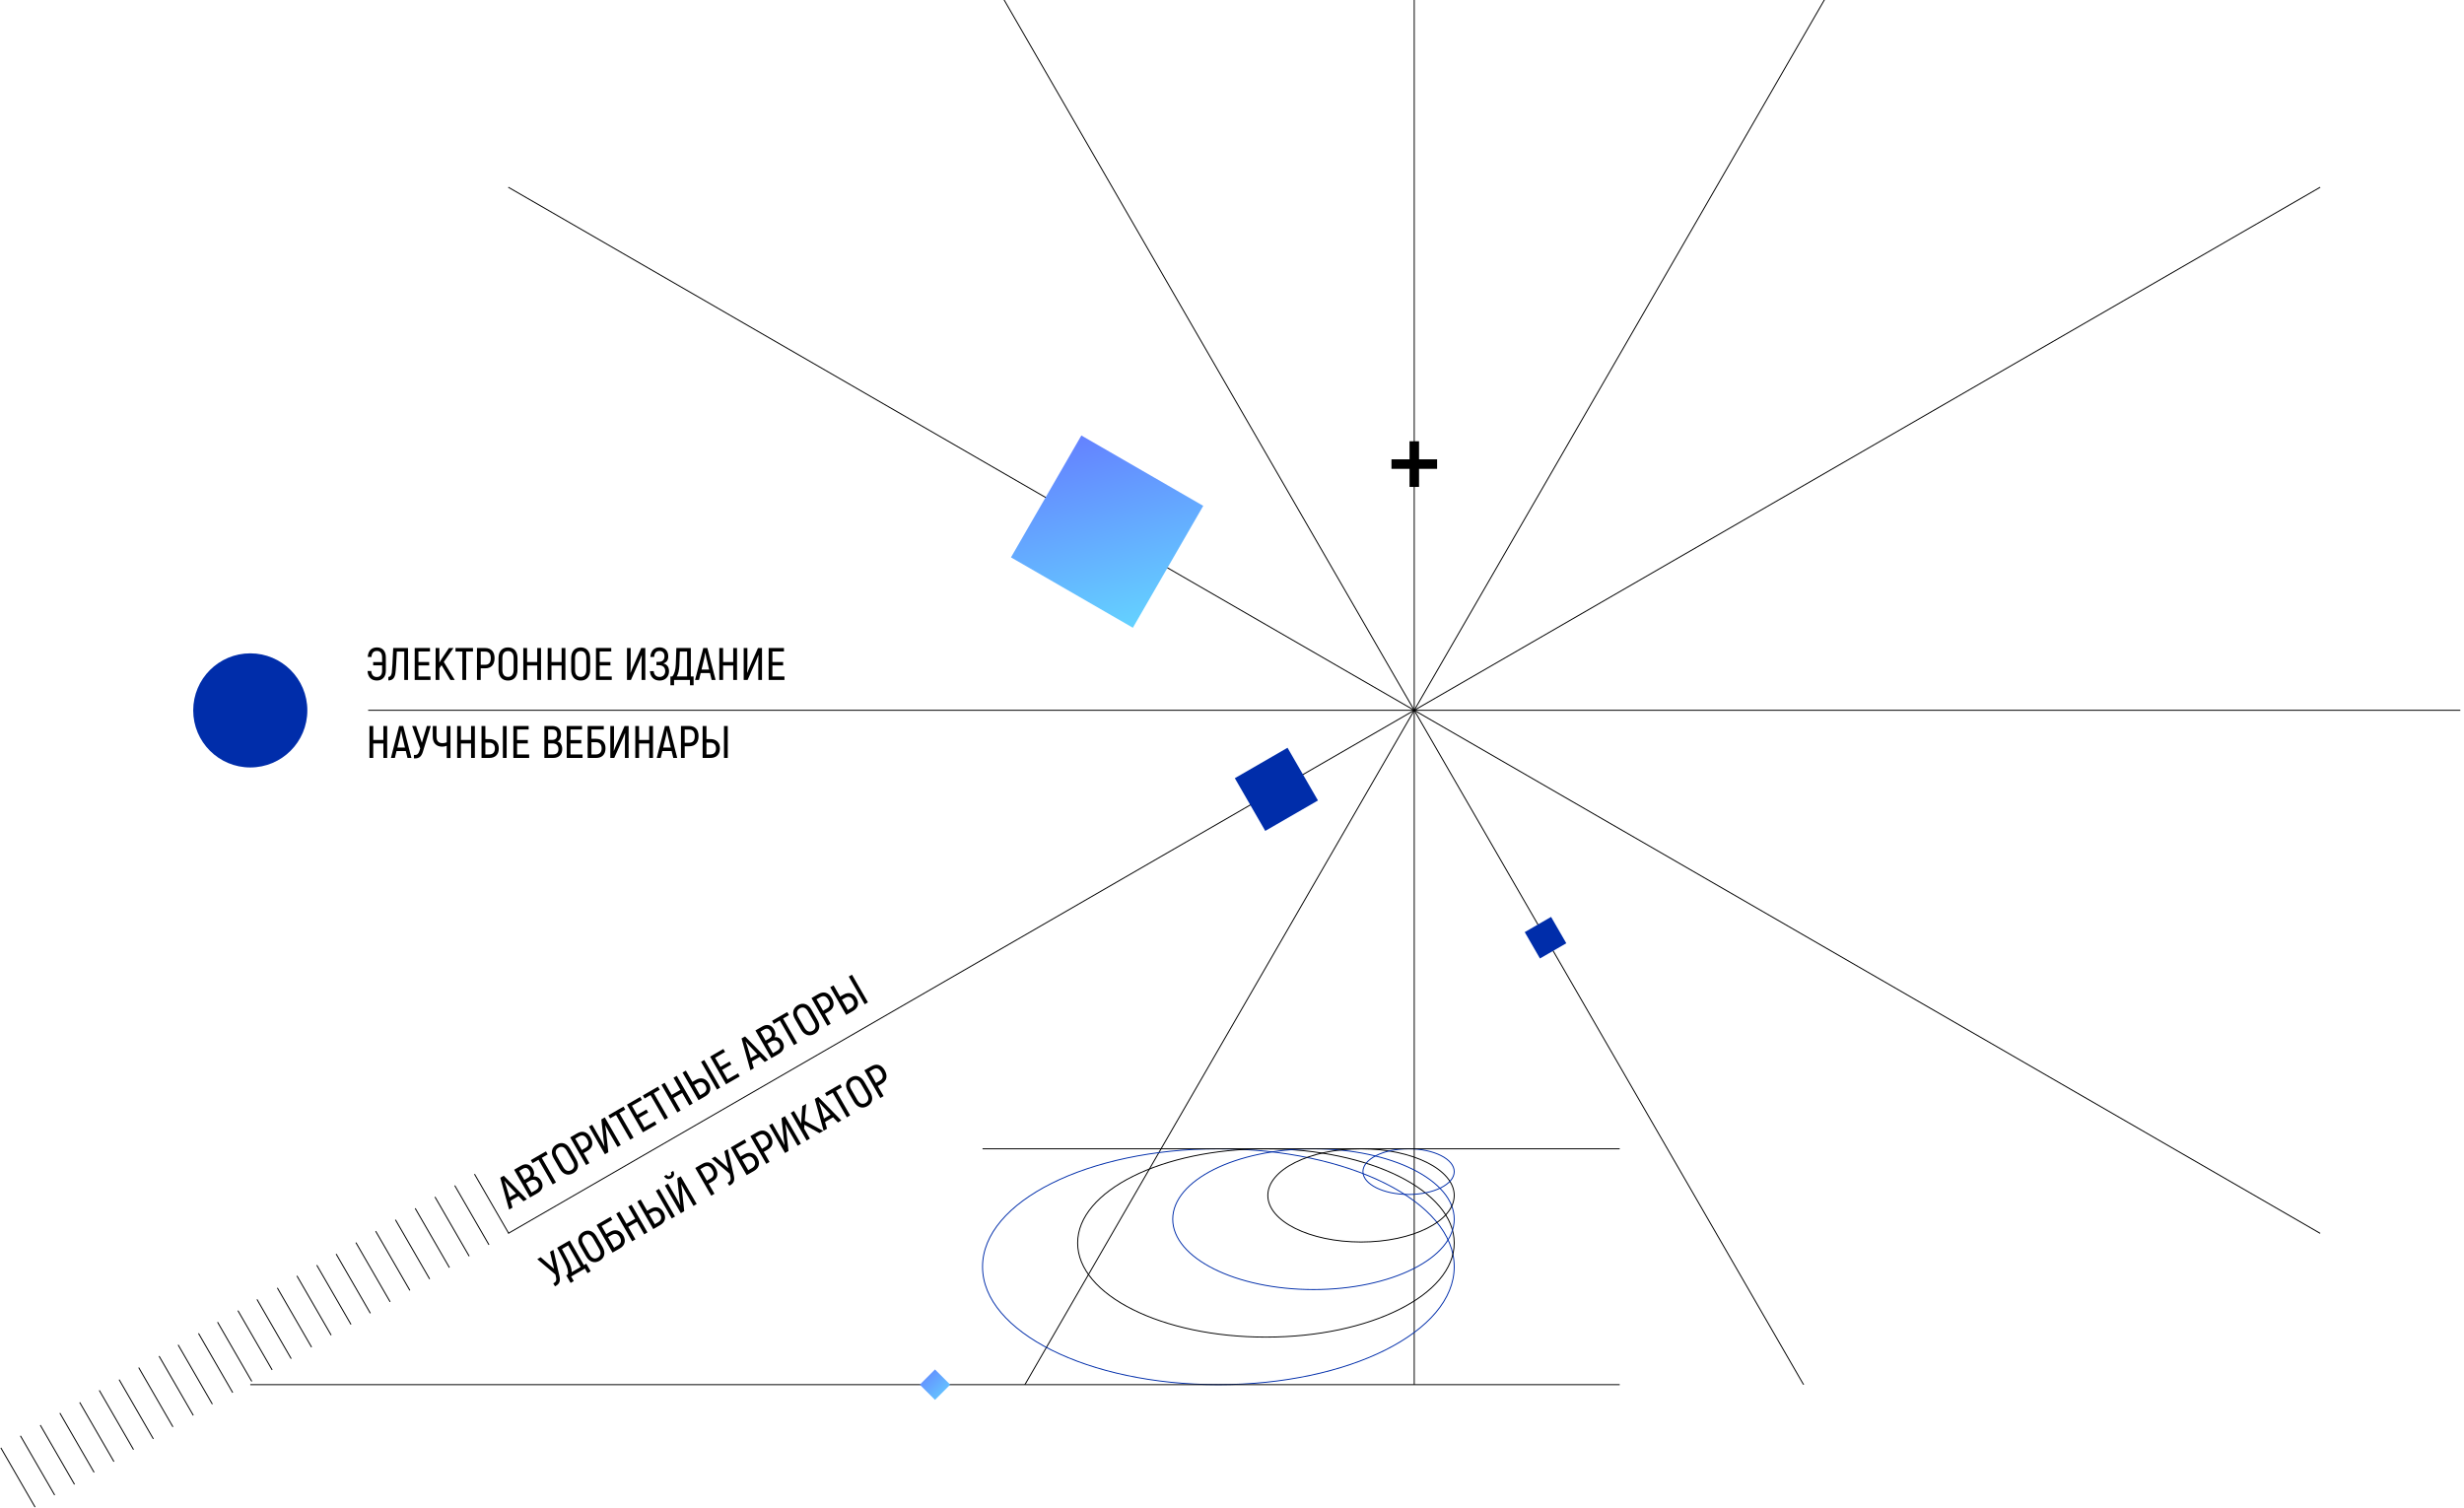 <svg width="2591" height="1586" viewBox="0 0 2591 1586" fill="none" xmlns="http://www.w3.org/2000/svg">
<mask id="mask0_218_239" style="mask-type:luminance" maskUnits="userSpaceOnUse" x="385" y="0" width="2206" height="1456">
<rect x="385" width="2206" height="1456" fill="white"/>
</mask>
<g mask="url(#mask0_218_239)">
<path d="M387.133 746.885L2587.13 746.885" stroke="black"/>
<path d="M534.505 196.885L2439.76 1296.89" stroke="black"/>
<path d="M937.132 -205.742L2037.13 1699.51" stroke="black"/>
<path d="M1487.13 -353.114L1487.13 1846.89" stroke="black"/>
<path d="M2037.13 -205.742L937.131 1699.51" stroke="black"/>
<path d="M2439.76 196.885L534.503 1296.89" stroke="black"/>
</g>
<rect x="1137.09" y="457.914" width="148" height="148" transform="rotate(30 1137.09 457.914)" fill="url(#paint0_linear_218_239)"/>
<rect x="1353.89" y="786.287" width="64" height="64" transform="rotate(60 1353.89 786.287)" fill="#002DAA"/>
<rect x="1631.03" y="964.144" width="32" height="32" transform="rotate(60 1631.03 964.144)" fill="#002DAA"/>
<ellipse cx="1281.18" cy="1332" rx="248" ry="124" transform="rotate(180 1281.18 1332)" stroke="#002DAA"/>
<ellipse cx="1331.18" cy="1307" rx="198" ry="99" transform="rotate(180 1331.18 1307)" stroke="black"/>
<ellipse cx="1381.18" cy="1282" rx="148" ry="74" transform="rotate(180 1381.18 1282)" stroke="#002DAA"/>
<ellipse cx="1431.18" cy="1257" rx="98" ry="49" transform="rotate(180 1431.18 1257)" stroke="black"/>
<ellipse cx="1481.18" cy="1232" rx="48" ry="24" transform="rotate(180 1481.18 1232)" stroke="#002DAA"/>
<path d="M369.094 1392.69L333.094 1330.33" stroke="black"/>
<path d="M389.457 1380.93L353.457 1318.58" stroke="black"/>
<path d="M410.242 1368.93L374.242 1306.58" stroke="black"/>
<path d="M431.026 1356.93L395.026 1294.58" stroke="black"/>
<path d="M451.811 1344.93L415.811 1282.58" stroke="black"/>
<path d="M472.595 1332.93L436.595 1270.58" stroke="black"/>
<path d="M493.38 1320.93L457.38 1258.58" stroke="black"/>
<path d="M514.165 1308.93L478.165 1246.58" stroke="black"/>
<path d="M534.949 1296.93L498.949 1234.58" stroke="black"/>
<path d="M348.231 1403.95L312.231 1341.59" stroke="black"/>
<path d="M327.639 1416.59L291.639 1354.24" stroke="black"/>
<path d="M306.217 1428.68L270.217 1366.33" stroke="black"/>
<path d="M286.184 1440.5L250.184 1378.14" stroke="black"/>
<path d="M264.762 1452.59L228.762 1390.23" stroke="black"/>
<path d="M244.728 1464.4L208.728 1402.05" stroke="black"/>
<path d="M223.307 1476.49L187.307 1414.14" stroke="black"/>
<path d="M203.273 1488.31L167.273 1425.96" stroke="black"/>
<path d="M181.852 1500.4L145.852 1438.04" stroke="black"/>
<path d="M161.259 1513.04L125.259 1450.69" stroke="black"/>
<path d="M140.397 1524.3L104.397 1461.95" stroke="black"/>
<path d="M119.804 1536.95L83.804 1474.6" stroke="black"/>
<path d="M98.942 1548.21L62.942 1485.85" stroke="black"/>
<path d="M78.349 1560.86L42.349 1498.5" stroke="black"/>
<path d="M57.486 1572.11L21.486 1509.76" stroke="black"/>
<path d="M36.894 1584.76L0.894 1522.41" stroke="black"/>
<path d="M1703.18 1456H263.176" stroke="black"/>
<circle cx="263.176" cy="747" r="60" fill="#002DAA"/>
<path fill-rule="evenodd" clip-rule="evenodd" d="M983.176 1440L999.176 1456L983.176 1472L967.176 1456L983.176 1440Z" fill="url(#paint1_linear_218_239)"/>
<path fill-rule="evenodd" clip-rule="evenodd" d="M1492.18 464H1482.18V483H1463.18V493H1482.18V512H1492.18V493H1511.18V483H1492.18V464Z" fill="black"/>
<path d="M1033.18 1208H1703.18" stroke="black"/>
<g clip-path="url(#clip0_218_239)">
<!--
<path d="M844.416 685.256L848.304 696.404H847.428L843.528 685.256H844.416ZM854.292 695.12C852.996 695.12 852.156 694.232 852.156 692.852V688.76C852.156 687.368 852.996 686.48 854.292 686.48C855.588 686.48 856.428 687.368 856.428 688.76V692.852C856.428 694.232 855.588 695.12 854.292 695.12ZM854.292 694.22C855.06 694.22 855.504 693.716 855.504 692.852V688.76C855.504 687.884 855.06 687.38 854.292 687.38C853.524 687.38 853.08 687.884 853.08 688.76V692.852C853.08 693.716 853.524 694.22 854.292 694.22ZM858.85 686.6H859.642V694.952H858.706V687.872L857.374 688.88V687.764L858.85 686.6ZM861.659 695.132C861.275 695.132 861.011 694.868 861.011 694.472C861.011 694.088 861.275 693.824 861.659 693.824C862.043 693.824 862.307 694.088 862.307 694.472C862.307 694.868 862.043 695.132 861.659 695.132ZM863.549 686.6H864.341V694.952H863.405V687.872L862.073 688.88V687.764L863.549 686.6Z" fill="#FF2C00"/>
-->
<path d="M396.376 680.776C401.992 680.776 405.736 684.472 405.736 691.096V705.304C405.736 711.928 401.944 715.576 396.28 715.576C390.424 715.576 386.872 711.976 386.488 705.592H390.376C390.76 709.816 392.728 711.88 396.28 711.88C399.544 711.88 401.8 709.768 401.8 705.304V699.64H392.392V696.184H401.8V691.096C401.8 686.584 399.64 684.472 396.424 684.472C392.92 684.472 390.904 686.488 390.616 690.808H386.728C387.064 684.328 390.616 680.776 396.376 680.776ZM413.48 681.4H429.032V715H425.096V685.096H417.272C416.792 695.272 416.36 703.864 415.784 707.944C415.064 713.176 412.568 715.48 408.344 715.48V711.784C410.504 711.784 411.56 710.2 411.992 707.176C412.472 703.624 412.952 695.128 413.48 681.4ZM440.018 711.304H452.69V715H436.082V681.4H452.162V685.048H440.018V696.136H451.298V699.736H440.018V711.304ZM473.619 715L464.307 699.448L462.003 702.808V715H458.067V681.4H462.003V696.76L464.499 692.728L472.083 681.4H476.835L466.659 696.04L478.179 715H473.619ZM497.388 681.4V685.096H490.188V715H486.204V685.096H479.004V681.4H497.388ZM510.062 681.4C516.447 681.4 520.047 685.24 520.047 692.008C520.047 698.968 516.447 702.76 510.062 702.76H505.503V715H501.567V681.4H510.062ZM510.062 699.016C514.095 699.016 516.063 696.808 516.063 692.008C516.063 687.448 514.095 685.144 510.062 685.144H505.503V699.016H510.062ZM534.217 715.624C527.977 715.624 524.233 711.352 524.233 704.44V691.912C524.233 685.048 527.977 680.776 534.217 680.776C540.457 680.776 544.153 685.048 544.153 691.912V704.44C544.153 711.352 540.457 715.624 534.217 715.624ZM534.217 711.784C538.105 711.784 540.121 709.144 540.121 704.44V691.912C540.121 687.256 538.105 684.616 534.217 684.616C530.281 684.616 528.265 687.256 528.265 691.912V704.44C528.265 709.144 530.281 711.784 534.217 711.784ZM564.91 681.4H568.894V715H564.91V699.784H554.254V715H550.27V681.4H554.254V696.088H564.91V681.4ZM590.55 681.4H594.534V715H590.55V699.784H579.894V715H575.91V681.4H579.894V696.088H590.55V681.4ZM610.623 715.624C604.383 715.624 600.639 711.352 600.639 704.44V691.912C600.639 685.048 604.383 680.776 610.623 680.776C616.863 680.776 620.559 685.048 620.559 691.912V704.44C620.559 711.352 616.863 715.624 610.623 715.624ZM610.623 711.784C614.511 711.784 616.527 709.144 616.527 704.44V691.912C616.527 687.256 614.511 684.616 610.623 684.616C606.687 684.616 604.671 687.256 604.671 691.912V704.44C604.671 709.144 606.687 711.784 610.623 711.784ZM630.612 711.304H643.284V715H626.676V681.4H642.756V685.048H630.612V696.136H641.892V699.736H630.612V711.304ZM659.301 715V681.4H663.189V699.304C663.189 701.32 663.093 705.064 662.901 707.368L663.045 707.464C663.573 706.072 664.485 703.72 665.397 701.752L674.325 681.4H678.549V715H674.661V696.712C674.661 694.696 674.757 691 674.853 688.936L674.757 688.84C674.277 690.088 673.317 692.584 672.645 694.12L663.429 715H659.301ZM697.503 697.624C701.871 698.776 703.503 701.848 703.503 705.832C703.503 711.976 699.279 715.624 693.567 715.624C687.423 715.624 683.679 711.352 683.439 705.688H687.423C687.615 709.192 689.679 711.832 693.519 711.832C697.023 711.832 699.519 709.528 699.519 705.736C699.519 701.608 696.735 699.496 692.943 699.496H690.303V695.944H692.559C696.255 695.944 698.751 694.168 698.751 690.088C698.751 686.584 696.831 684.52 693.471 684.52C689.727 684.52 688.143 686.92 687.855 690.76H683.919C684.303 684.712 687.519 680.728 693.471 680.728C699.039 680.728 702.687 684.232 702.687 690.232C702.687 693.928 701.247 696.376 697.503 697.624ZM726.432 711.304H729.359V720.568H725.52V715H708.816V720.568H704.976V711.304H706.896C709.104 709.096 710.448 704.296 710.64 698.632L711.216 681.4H726.432V711.304ZM722.496 711.304V685.096H714.912L714.384 699.736C714.192 704.776 713.232 708.616 711.648 711.304H722.496ZM748.325 715L746.549 707.704H736.805L735.029 715H730.901L739.541 681.4H743.813L752.453 715H748.325ZM737.669 704.056H745.685L742.949 692.68C742.421 690.52 741.941 687.688 741.749 686.392H741.605C741.413 687.688 740.933 690.52 740.405 692.68L737.669 704.056ZM771.019 681.4H775.003V715H771.019V699.784H760.363V715H756.379V681.4H760.363V696.088H771.019V681.4ZM782.02 715V681.4H785.908V699.304C785.908 701.32 785.812 705.064 785.62 707.368L785.764 707.464C786.292 706.072 787.204 703.72 788.116 701.752L797.044 681.4H801.268V715H797.38V696.712C797.38 694.696 797.476 691 797.572 688.936L797.476 688.84C796.996 690.088 796.036 692.584 795.364 694.12L786.148 715H782.02ZM812.206 711.304H824.878V715H808.27V681.4H824.35V685.048H812.206V696.136H823.486V699.736H812.206V711.304Z" fill="black"/>
</g>
<g clip-path="url(#clip1_218_239)">
<!--
<path d="M786.416 767.256L790.304 778.404H789.428L785.528 767.256H786.416ZM796.292 777.12C794.996 777.12 794.156 776.232 794.156 774.852V770.76C794.156 769.368 794.996 768.48 796.292 768.48C797.588 768.48 798.428 769.368 798.428 770.76V774.852C798.428 776.232 797.588 777.12 796.292 777.12ZM796.292 776.22C797.06 776.22 797.504 775.716 797.504 774.852V770.76C797.504 769.884 797.06 769.38 796.292 769.38C795.524 769.38 795.08 769.884 795.08 770.76V774.852C795.08 775.716 795.524 776.22 796.292 776.22ZM800.85 768.6H801.642V776.952H800.706V769.872L799.374 770.88V769.764L800.85 768.6ZM803.659 777.132C803.275 777.132 803.011 776.868 803.011 776.472C803.011 776.088 803.275 775.824 803.659 775.824C804.043 775.824 804.307 776.088 804.307 776.472C804.307 776.868 804.043 777.132 803.659 777.132ZM805.153 777V776.292C805.153 773.484 808.333 772.356 808.333 770.46C808.333 769.848 807.937 769.356 807.229 769.356C806.569 769.356 806.161 769.8 806.137 770.652H805.213C805.285 769.308 806.041 768.468 807.229 768.468C808.537 768.468 809.281 769.38 809.281 770.436C809.281 772.776 806.125 773.976 806.125 776.112H809.353V777H805.153Z" fill="#FF2C00"/>
-->
<path d="M403.144 763.4H407.128V797H403.144V781.784H392.488V797H388.504V763.4H392.488V778.088H403.144V763.4ZM428.497 797L426.721 789.704H416.977L415.201 797H411.073L419.713 763.4H423.985L432.625 797H428.497ZM417.841 786.056H425.857L423.121 774.68C422.593 772.52 422.113 769.688 421.921 768.392H421.777C421.585 769.688 421.105 772.52 420.577 774.68L417.841 786.056ZM448.887 763.4H452.967L444.711 790.424C443.271 795.128 441.063 797.48 436.407 797.48H435.255V793.832H436.503C439.095 793.832 440.247 792.2 441.159 789.224L441.879 786.872L433.383 763.4H437.511L443.607 781.016L448.887 763.4ZM469.763 763.4H473.699V797.048H469.763V784.232C468.275 784.808 466.547 785.144 465.011 785.144C458.915 785.144 455.075 781.4 455.075 774.728V763.4H459.011V774.776C459.011 779.288 461.363 781.448 465.299 781.448C466.787 781.448 468.179 781.208 469.763 780.536V763.4ZM495.347 763.4H499.331V797H495.347V781.784H484.691V797H480.707V763.4H484.691V778.088H495.347V763.4ZM506.348 797V763.4H510.38V777.128H514.46C520.796 777.128 524.492 780.92 524.492 787.016C524.492 793.4 520.796 797 514.46 797H506.348ZM528.812 797V763.4H532.748V797H528.812ZM510.38 793.304H514.316C518.108 793.304 520.412 791.192 520.412 787.016C520.412 782.936 518.108 780.872 514.316 780.872H510.38V793.304ZM543.753 793.304H556.425V797H539.817V763.4H555.897V767.048H543.753V778.136H555.033V781.736H543.753V793.304ZM586.122 779.672C589.29 780.68 591.21 783.56 591.21 787.592C591.21 793.592 587.514 797 581.609 797H572.442V763.4H580.986C586.506 763.4 589.914 766.712 589.914 772.328C589.914 775.976 588.426 778.616 586.122 779.672ZM580.698 767.096H576.378V777.992H580.794C584.202 777.992 585.882 776.072 585.882 772.424C585.882 768.776 584.202 767.096 580.698 767.096ZM581.273 793.304C585.258 793.304 587.226 791.528 587.226 787.592C587.226 783.704 584.73 781.688 580.938 781.688H576.378V793.304H581.273ZM599.909 793.304H612.581V797H595.973V763.4H612.053V767.048H599.909V778.136H611.189V781.736H599.909V793.304ZM626.837 776.84C632.933 776.84 636.725 780.632 636.725 786.824C636.725 793.352 632.933 797 626.837 797H617.957V763.4H634.901V767.096H621.941V776.84H626.837ZM626.693 793.304C630.293 793.304 632.693 791.144 632.693 786.824C632.693 782.6 630.293 780.488 626.693 780.488H621.941V793.304H626.693ZM641.77 797V763.4H645.658V781.304C645.658 783.32 645.562 787.064 645.37 789.368L645.514 789.464C646.042 788.072 646.954 785.72 647.866 783.752L656.794 763.4H661.018V797H657.13V778.712C657.13 776.696 657.226 773 657.322 770.936L657.226 770.84C656.746 772.088 655.786 774.584 655.114 776.12L645.898 797H641.77ZM682.66 763.4H686.644V797H682.66V781.784H672.004V797H668.02V763.4H672.004V778.088H682.66V763.4ZM708.012 797L706.236 789.704H696.492L694.716 797H690.588L699.228 763.4H703.5L712.14 797H708.012ZM697.356 786.056H705.372L702.636 774.68C702.108 772.52 701.628 769.688 701.436 768.392H701.292C701.1 769.688 700.62 772.52 700.092 774.68L697.356 786.056ZM724.562 763.4C730.947 763.4 734.547 767.24 734.547 774.008C734.547 780.968 730.947 784.76 724.562 784.76H720.003V797H716.067V763.4H724.562ZM724.562 781.016C728.595 781.016 730.563 778.808 730.563 774.008C730.563 769.448 728.595 767.144 724.562 767.144H720.003V781.016H724.562ZM738.848 797V763.4H742.88V777.128H746.96C753.296 777.128 756.992 780.92 756.992 787.016C756.992 793.4 753.296 797 746.96 797H738.848ZM761.312 797V763.4H765.248V797H761.312ZM742.88 793.304H746.816C750.608 793.304 752.912 791.192 752.912 787.016C752.912 782.936 750.608 780.872 746.816 780.872H742.88V793.304Z" fill="black"/>
</g>
<g clip-path="url(#clip2_218_239)">
<!--
<path d="M944.169 1110.72L953.11 1118.43L952.351 1118.87L943.399 1111.16L944.169 1110.72ZM957.653 1114.32C956.531 1114.97 955.359 1114.62 954.669 1113.43L952.623 1109.88C951.927 1108.68 952.211 1107.49 953.333 1106.84C954.456 1106.19 955.627 1106.54 956.323 1107.75L958.369 1111.29C959.059 1112.49 958.776 1113.67 957.653 1114.32ZM957.203 1113.54C957.868 1113.16 958.001 1112.5 957.569 1111.75L955.523 1108.21C955.085 1107.45 954.448 1107.24 953.783 1107.62C953.118 1108 952.986 1108.66 953.424 1109.42L955.47 1112.96C955.902 1113.71 956.538 1113.93 957.203 1113.54ZM957.341 1104.67L958.027 1104.27L962.203 1111.5L961.392 1111.97L957.852 1105.84L957.203 1107.38L956.645 1106.41L957.341 1104.67ZM964.04 1110.65C963.707 1110.84 963.346 1110.74 963.148 1110.4C962.956 1110.07 963.053 1109.71 963.386 1109.52C963.718 1109.32 964.079 1109.42 964.271 1109.75C964.469 1110.1 964.372 1110.46 964.04 1110.65ZM966.994 1105.27L967.438 1106.04L966.586 1106.53L967.666 1108.4L966.866 1108.87L965.786 1106.99L963.198 1108.49L962.94 1108.04L961.668 1102.17L962.51 1101.68L963.679 1107.19L965.352 1106.22L963.882 1103.58L964.63 1103.14L966.142 1105.76L966.994 1105.27Z" fill="#FF2C00"/>
-->
<path d="M578.377 1316.3L581.91 1314.26L588.273 1341.79C589.377 1346.59 588.641 1349.73 584.609 1352.05L583.611 1352.63L581.787 1349.47L582.868 1348.85C585.113 1347.55 585.295 1345.56 584.596 1342.53L584.044 1340.13L564.95 1324.05L568.525 1321.99L582.612 1334.2L578.377 1316.3ZM613.99 1330.27L616.526 1328.81L621.158 1336.83L617.832 1338.75L615.048 1333.93L600.582 1342.28L603.366 1347.1L600.041 1349.02L595.409 1341L597.071 1340.04C597.879 1337.02 596.643 1332.19 593.978 1327.19L585.861 1311.98L599.038 1304.37L613.99 1330.27ZM610.581 1332.24L597.477 1309.54L590.909 1313.33L597.772 1326.28C600.126 1330.74 601.214 1334.54 601.187 1337.66L610.581 1332.24ZM630.537 1325.7C625.133 1328.82 619.755 1327 616.299 1321.01L610.035 1310.16C606.603 1304.22 607.709 1298.65 613.113 1295.53C618.517 1292.41 623.854 1294.26 627.286 1300.2L633.55 1311.05C637.006 1317.04 635.941 1322.58 630.537 1325.7ZM628.617 1322.38C631.985 1320.43 632.41 1317.14 630.058 1313.07L623.794 1302.22C621.466 1298.19 618.401 1296.91 615.033 1298.85C611.625 1300.82 611.199 1304.11 613.527 1308.15L619.791 1318.99C622.143 1323.07 625.209 1324.35 628.617 1322.38ZM641.738 1295.24C647.017 1292.19 652.197 1293.58 655.293 1298.94C658.557 1304.59 657.097 1309.65 651.818 1312.7L644.128 1317.14L627.328 1288.04L642.002 1279.57L643.85 1282.77L632.626 1289.25L637.498 1297.69L641.738 1295.24ZM649.845 1309.57C652.963 1307.77 653.961 1304.7 651.801 1300.96C649.689 1297.3 646.555 1296.67 643.437 1298.47L639.322 1300.85L645.73 1311.94L649.845 1309.57ZM660.629 1268.81L664.079 1266.82L680.879 1295.92L677.429 1297.91L669.821 1284.73L660.592 1290.06L668.2 1303.24L664.75 1305.23L647.95 1276.13L651.4 1274.14L658.744 1286.86L667.973 1281.53L660.629 1268.81ZM686.955 1292.41L670.155 1263.31L673.647 1261.3L680.511 1273.19L684.045 1271.15C689.532 1267.98 694.629 1269.41 697.677 1274.69C700.869 1280.22 699.468 1285.19 693.981 1288.35L686.955 1292.41ZM706.41 1281.18L689.61 1252.08L693.018 1250.11L709.818 1279.21L706.41 1281.18ZM688.599 1287.19L692.008 1285.23C695.292 1283.33 696.231 1280.35 694.143 1276.73C692.103 1273.2 689.076 1272.56 685.792 1274.46L682.383 1276.43L688.599 1287.19ZM705.971 1238.92C703.061 1240.6 700.2 1239.87 698.275 1236.82L700.769 1235.38C701.83 1236.93 703.058 1237.33 704.513 1236.49C706.01 1235.63 706.278 1234.37 705.425 1232.7L707.961 1231.23C709.636 1234.42 708.839 1237.27 705.971 1238.92ZM715.94 1275.68L699.14 1246.58L702.507 1244.63L711.459 1260.14C712.467 1261.89 714.256 1265.18 715.242 1267.27L715.415 1267.28C715.176 1265.81 714.79 1263.32 714.595 1261.16L712.151 1239.07L715.809 1236.95L732.609 1266.05L729.242 1268L720.098 1252.16C719.09 1250.41 717.325 1247.16 716.377 1245.33L716.245 1245.29C716.454 1246.61 716.87 1249.26 717.056 1250.92L719.515 1273.61L715.94 1275.68ZM738.446 1223.88C743.975 1220.69 749.013 1222.22 752.397 1228.08C755.877 1234.11 754.655 1239.19 749.126 1242.38L745.177 1244.66L751.297 1255.26L747.888 1257.23L731.088 1228.13L738.446 1223.88ZM747.254 1239.14C750.746 1237.12 751.346 1234.23 748.946 1230.07C746.666 1226.12 743.81 1225.11 740.318 1227.13L736.369 1229.41L743.305 1241.42L747.254 1239.14ZM761.704 1210.46L765.237 1208.42L771.599 1235.95C772.704 1240.74 771.968 1243.88 767.936 1246.21L766.938 1246.79L765.114 1243.63L766.195 1243C768.44 1241.71 768.621 1239.72 767.923 1236.69L767.371 1234.29L748.277 1218.21L751.852 1216.15L765.939 1228.35L761.704 1210.46ZM782.805 1213.79C788.085 1210.75 793.265 1212.13 796.361 1217.5C799.625 1223.15 798.165 1228.2 792.885 1231.25L785.195 1235.69L768.395 1206.59L783.069 1198.12L784.917 1201.32L773.693 1207.8L778.565 1216.24L782.805 1213.79ZM790.913 1228.12C794.03 1226.32 795.029 1223.25 792.869 1219.51C790.757 1215.85 787.622 1215.22 784.505 1217.02L780.389 1219.4L786.797 1230.5L790.913 1228.12ZM796.375 1190.44C801.904 1187.25 806.942 1188.77 810.326 1194.63C813.806 1200.66 812.584 1205.75 807.055 1208.94L803.106 1211.22L809.226 1221.82L805.817 1223.79L789.017 1194.69L796.375 1190.44ZM805.183 1205.7C808.675 1203.68 809.275 1200.78 806.875 1196.63C804.595 1192.68 801.739 1191.67 798.247 1193.68L794.298 1195.96L801.234 1207.98L805.183 1205.7ZM825.547 1212.4L808.747 1183.3L812.114 1181.35L821.066 1196.86C822.074 1198.6 823.863 1201.89 824.848 1203.99L825.021 1204C824.782 1202.53 824.396 1200.03 824.202 1197.87L821.758 1175.78L825.416 1173.67L842.216 1202.77L838.849 1204.72L829.705 1188.88C828.697 1187.13 826.932 1183.88 825.983 1182.05L825.852 1182.01C826.06 1183.33 826.477 1185.97 826.663 1187.64L829.121 1210.33L825.547 1212.4ZM861.748 1191.49L845.908 1182.68L845.592 1186.74L851.688 1197.3L848.28 1199.27L831.48 1170.17L834.888 1168.2L842.568 1181.51L842.714 1176.77L843.618 1163.16L847.733 1160.79L846.241 1178.55L865.697 1189.21L861.748 1191.49ZM881.169 1180.28L875.983 1174.85L867.544 1179.72L869.654 1186.93L866.079 1188.99L856.762 1155.58L860.461 1153.44L884.744 1178.22L881.169 1180.28ZM866.468 1176.13L873.41 1172.12L865.353 1163.64C863.816 1162.03 861.984 1159.82 861.17 1158.79L861.045 1158.87C861.527 1160.08 862.527 1162.78 863.15 1164.91L866.468 1176.13ZM883.435 1140.18L885.283 1143.38L879.048 1146.98L894 1172.87L890.549 1174.87L875.597 1148.97L869.362 1152.57L867.514 1149.37L883.435 1140.18ZM912.145 1163.12C906.741 1166.24 901.362 1164.41 897.906 1158.42L891.642 1147.58C888.21 1141.63 889.317 1136.06 894.721 1132.94C900.125 1129.82 905.461 1131.67 908.893 1137.62L915.157 1148.46C918.613 1154.45 917.549 1160 912.145 1163.12ZM910.225 1159.79C913.592 1157.85 914.018 1154.55 911.666 1150.48L905.402 1139.63C903.074 1135.6 900.008 1134.32 896.641 1136.26C893.232 1138.23 892.806 1141.53 895.134 1145.56L901.398 1156.41C903.75 1160.48 906.816 1161.76 910.225 1159.79ZM916.293 1121.21C921.821 1118.01 926.859 1119.54 930.243 1125.4C933.723 1131.43 932.501 1136.51 926.973 1139.7L923.024 1141.98L929.144 1152.58L925.735 1154.55L908.935 1125.45L916.293 1121.21ZM925.101 1136.46C928.592 1134.45 929.193 1131.55 926.793 1127.39C924.513 1123.44 921.656 1122.43 918.165 1124.45L914.216 1126.73L921.152 1138.74L925.101 1136.46Z" fill="black"/>
</g>
<g clip-path="url(#clip3_218_239)">
<!--
<path d="M916.262 1017.6L925.203 1025.31L924.444 1025.75L915.493 1018.05L916.262 1017.6ZM929.747 1021.21C928.624 1021.85 927.453 1021.51 926.763 1020.31L924.717 1016.77C924.021 1015.56 924.304 1014.37 925.427 1013.72C926.549 1013.08 927.72 1013.43 928.416 1014.63L930.462 1018.17C931.152 1019.37 930.869 1020.56 929.747 1021.21ZM929.297 1020.43C929.962 1020.04 930.094 1019.38 929.662 1018.64L927.616 1015.09C927.178 1014.33 926.542 1014.12 925.877 1014.5C925.211 1014.89 925.079 1015.55 925.517 1016.3L927.563 1019.85C927.995 1020.6 928.631 1020.81 929.297 1020.43ZM929.434 1011.55L930.12 1011.15L934.296 1018.39L933.486 1018.85L929.946 1012.72L929.296 1014.26L928.738 1013.3L929.434 1011.55ZM936.133 1017.53C935.8 1017.73 935.44 1017.63 935.242 1017.29C935.05 1016.95 935.146 1016.59 935.479 1016.4C935.812 1016.21 936.172 1016.31 936.364 1016.64C936.562 1016.98 936.466 1017.34 936.133 1017.53ZM936.704 1011.29C937.859 1010.65 938.848 1011.09 939.466 1012.16L939.754 1012.66C940.54 1014.02 940.284 1015.14 939.131 1015.8C938.05 1016.43 936.9 1016.16 936.087 1014.8L936.908 1014.33C937.502 1015.26 938.087 1015.34 938.659 1015.01C939.334 1014.62 939.459 1014.02 938.937 1013.12L938.661 1012.64C938.175 1011.8 937.541 1011.7 936.845 1012.11L936.19 1012.48L935.836 1011.87L935.931 1008.8L933.696 1010.09L933.258 1009.33L936.522 1007.44L936.852 1008.01L936.704 1011.29Z" fill="#FF2C00"/>
-->
<path d="M550.464 1263.14L545.278 1257.71L536.839 1262.58L538.949 1269.79L535.374 1271.85L526.057 1238.43L529.756 1236.3L554.039 1261.08L550.464 1263.14ZM535.763 1258.99L542.705 1254.98L534.648 1246.5C533.111 1244.89 531.279 1242.68 530.465 1241.65L530.34 1241.73C530.822 1242.94 531.822 1245.64 532.445 1247.77L535.763 1258.99ZM560.622 1237.27C563.87 1236.56 566.972 1238.09 568.988 1241.58C571.988 1246.78 570.492 1251.58 565.379 1254.53L557.439 1259.11L540.639 1230.02L548.038 1225.74C552.819 1222.98 557.426 1224.15 560.234 1229.01C562.058 1232.17 562.089 1235.2 560.622 1237.27ZM549.637 1229.09L545.896 1231.25L551.344 1240.68L555.168 1238.48C558.119 1236.77 558.614 1234.27 556.79 1231.11C554.966 1227.95 552.671 1227.34 549.637 1229.09ZM563.24 1251.5C566.69 1249.51 567.506 1246.98 565.538 1243.57C563.594 1240.21 560.425 1239.71 557.141 1241.61L553.192 1243.89L559 1253.95L563.24 1251.5ZM574.083 1210.71L575.931 1213.91L569.696 1217.51L584.648 1243.41L581.197 1245.4L566.245 1219.5L560.01 1223.1L558.162 1219.9L574.083 1210.71ZM602.792 1233.65C597.388 1236.77 592.01 1234.94 588.554 1228.96L582.29 1218.11C578.858 1212.16 579.964 1206.59 585.368 1203.47C590.772 1200.35 596.109 1202.2 599.541 1208.15L605.805 1219C609.261 1224.98 608.196 1230.53 602.792 1233.65ZM600.872 1230.32C604.24 1228.38 604.665 1225.09 602.313 1221.01L596.049 1210.16C593.721 1206.13 590.656 1204.85 587.288 1206.8C583.88 1208.76 583.454 1212.06 585.782 1216.09L592.046 1226.94C594.398 1231.01 597.464 1232.29 600.872 1230.32ZM606.941 1191.74C612.469 1188.54 617.507 1190.07 620.891 1195.93C624.371 1201.96 623.149 1207.04 617.621 1210.23L613.671 1212.51L619.791 1223.11L616.383 1225.08L599.583 1195.98L606.941 1191.74ZM615.749 1206.99C619.24 1204.98 619.841 1202.08 617.441 1197.92C615.161 1193.97 612.304 1192.96 608.813 1194.98L604.863 1197.26L611.799 1209.27L615.749 1206.99ZM636.112 1213.69L619.312 1184.59L622.679 1182.65L631.631 1198.16C632.639 1199.9 634.428 1203.19 635.414 1205.28L635.586 1205.29C635.348 1203.82 634.961 1201.33 634.767 1199.17L632.323 1177.08L635.981 1174.97L652.781 1204.07L649.414 1206.01L640.27 1190.17C639.262 1188.43 637.497 1185.18 636.548 1183.34L636.417 1183.31C636.626 1184.63 637.042 1187.27 637.228 1188.94L639.687 1211.63L636.112 1213.69ZM655.638 1163.62L657.486 1166.82L651.251 1170.42L666.203 1196.32L662.753 1198.31L647.801 1172.41L641.565 1176.01L639.717 1172.81L655.638 1163.62ZM677.618 1185.46L688.592 1179.12L690.44 1182.33L676.057 1190.63L659.257 1161.53L673.183 1153.49L675.007 1156.65L664.49 1162.72L670.034 1172.33L679.803 1166.69L681.603 1169.8L671.834 1175.44L677.618 1185.46ZM691.89 1142.69L693.738 1145.89L687.502 1149.49L702.454 1175.39L699.004 1177.38L684.052 1151.48L677.816 1155.08L675.968 1151.88L691.89 1142.69ZM708.187 1133.28L711.637 1131.29L728.437 1160.39L724.987 1162.38L717.379 1149.2L708.151 1154.53L715.759 1167.71L712.309 1169.7L695.509 1140.6L698.959 1138.61L706.303 1151.33L715.531 1146L708.187 1133.28ZM734.514 1156.88L717.714 1127.78L721.206 1125.77L728.07 1137.65L731.603 1135.61C737.09 1132.45 742.187 1133.88 745.235 1139.16C748.427 1144.69 747.026 1149.66 741.539 1152.82L734.514 1156.88ZM753.968 1145.65L737.168 1116.55L740.577 1114.58L757.377 1143.68L753.968 1145.65ZM736.158 1151.66L739.567 1149.69C742.851 1147.8 743.79 1144.82 741.702 1141.2C739.662 1137.67 736.635 1137.03 733.351 1138.93L729.942 1140.9L736.158 1151.66ZM765.06 1134.98L776.034 1128.64L777.882 1131.84L763.499 1140.15L746.699 1111.05L760.625 1103.01L762.449 1106.17L751.932 1112.24L757.476 1121.84L767.244 1116.2L769.044 1119.32L759.276 1124.96L765.06 1134.98ZM804.182 1116.66L798.996 1111.23L790.558 1116.1L792.667 1123.3L789.092 1125.37L779.775 1091.95L783.475 1089.81L807.757 1114.59L804.182 1116.66ZM789.482 1112.51L796.424 1108.5L788.366 1100.02C786.829 1098.41 784.997 1096.2 784.183 1095.17L784.058 1095.24C784.54 1096.46 785.54 1099.15 786.163 1101.29L789.482 1112.51ZM814.341 1090.78C817.588 1090.07 820.691 1091.61 822.707 1095.1C825.707 1100.29 824.21 1105.09 819.097 1108.05L811.157 1112.63L794.357 1083.53L801.757 1079.26C806.537 1076.5 811.145 1077.66 813.953 1082.53C815.777 1085.69 815.808 1088.72 814.341 1090.78ZM803.355 1082.6L799.614 1084.76L805.062 1094.2L808.886 1091.99C811.838 1090.29 812.333 1087.79 810.509 1084.63C808.685 1081.47 806.39 1080.85 803.355 1082.6ZM816.958 1105.01C820.408 1103.02 821.225 1100.5 819.257 1097.09C817.313 1093.72 814.143 1093.23 810.859 1095.12L806.91 1097.4L812.718 1107.46L816.958 1105.01ZM827.801 1064.22L829.649 1067.42L823.414 1071.02L838.366 1096.92L834.916 1098.91L819.964 1073.02L813.728 1076.62L811.88 1073.41L827.801 1064.22ZM856.511 1087.17C851.107 1090.29 845.728 1088.46 842.272 1082.47L836.008 1071.62C832.576 1065.68 833.683 1060.11 839.087 1056.99C844.491 1053.87 849.828 1055.72 853.26 1061.66L859.524 1072.51C862.98 1078.5 861.915 1084.05 856.511 1087.17ZM854.591 1083.84C857.958 1081.9 858.384 1078.6 856.032 1074.53L849.768 1063.68C847.44 1059.65 844.374 1058.37 841.007 1060.31C837.598 1062.28 837.172 1065.57 839.5 1069.61L845.764 1080.46C848.116 1084.53 851.182 1085.81 854.591 1083.84ZM860.659 1045.25C866.188 1042.06 871.225 1043.59 874.609 1049.45C878.089 1055.47 876.868 1060.56 871.339 1063.75L867.39 1066.03L873.51 1076.63L870.101 1078.6L853.301 1049.5L860.659 1045.25ZM869.467 1060.51C872.959 1058.49 873.559 1055.6 871.159 1051.44C868.879 1047.49 866.023 1046.48 862.531 1048.49L858.582 1050.77L865.518 1062.79L869.467 1060.51ZM889.83 1067.21L873.03 1038.11L876.522 1036.09L883.386 1047.98L886.92 1045.94C892.407 1042.77 897.503 1044.21 900.551 1049.49C903.743 1055.02 902.343 1059.98 896.856 1063.15L889.83 1067.21ZM909.285 1055.98L892.485 1026.88L895.893 1024.91L912.693 1054.01L909.285 1055.98ZM891.474 1061.99L894.883 1060.02C898.167 1058.13 899.106 1055.15 897.018 1051.53C894.978 1048 891.951 1047.36 888.667 1049.26L885.258 1051.22L891.474 1061.99Z" fill="black"/>
</g>
<defs>
<linearGradient id="paint0_linear_218_239" x1="1063.09" y1="531.914" x2="1211.09" y2="679.914" gradientUnits="userSpaceOnUse">
<stop stop-color="#6482FF"/>
<stop offset="1" stop-color="#64D2FF"/>
</linearGradient>
<linearGradient id="paint1_linear_218_239" x1="951.176" y1="1456" x2="983.176" y2="1488" gradientUnits="userSpaceOnUse">
<stop stop-color="#6482FF"/>
<stop offset="1" stop-color="#64D2FF"/>
</linearGradient>
<clipPath id="clip0_218_239">
<rect width="481" height="58" fill="white" transform="translate(385 667)"/>
</clipPath>
<clipPath id="clip1_218_239">
<rect width="425" height="58" fill="white" transform="translate(385 749)"/>
</clipPath>
<clipPath id="clip2_218_239">
<rect width="458" height="58" fill="white" transform="translate(557.459 1311.75) rotate(-30)"/>
</clipPath>
<clipPath id="clip3_218_239">
<rect width="481" height="58" fill="white" transform="translate(511 1230.5) rotate(-30)"/>
</clipPath>
</defs>
</svg>
